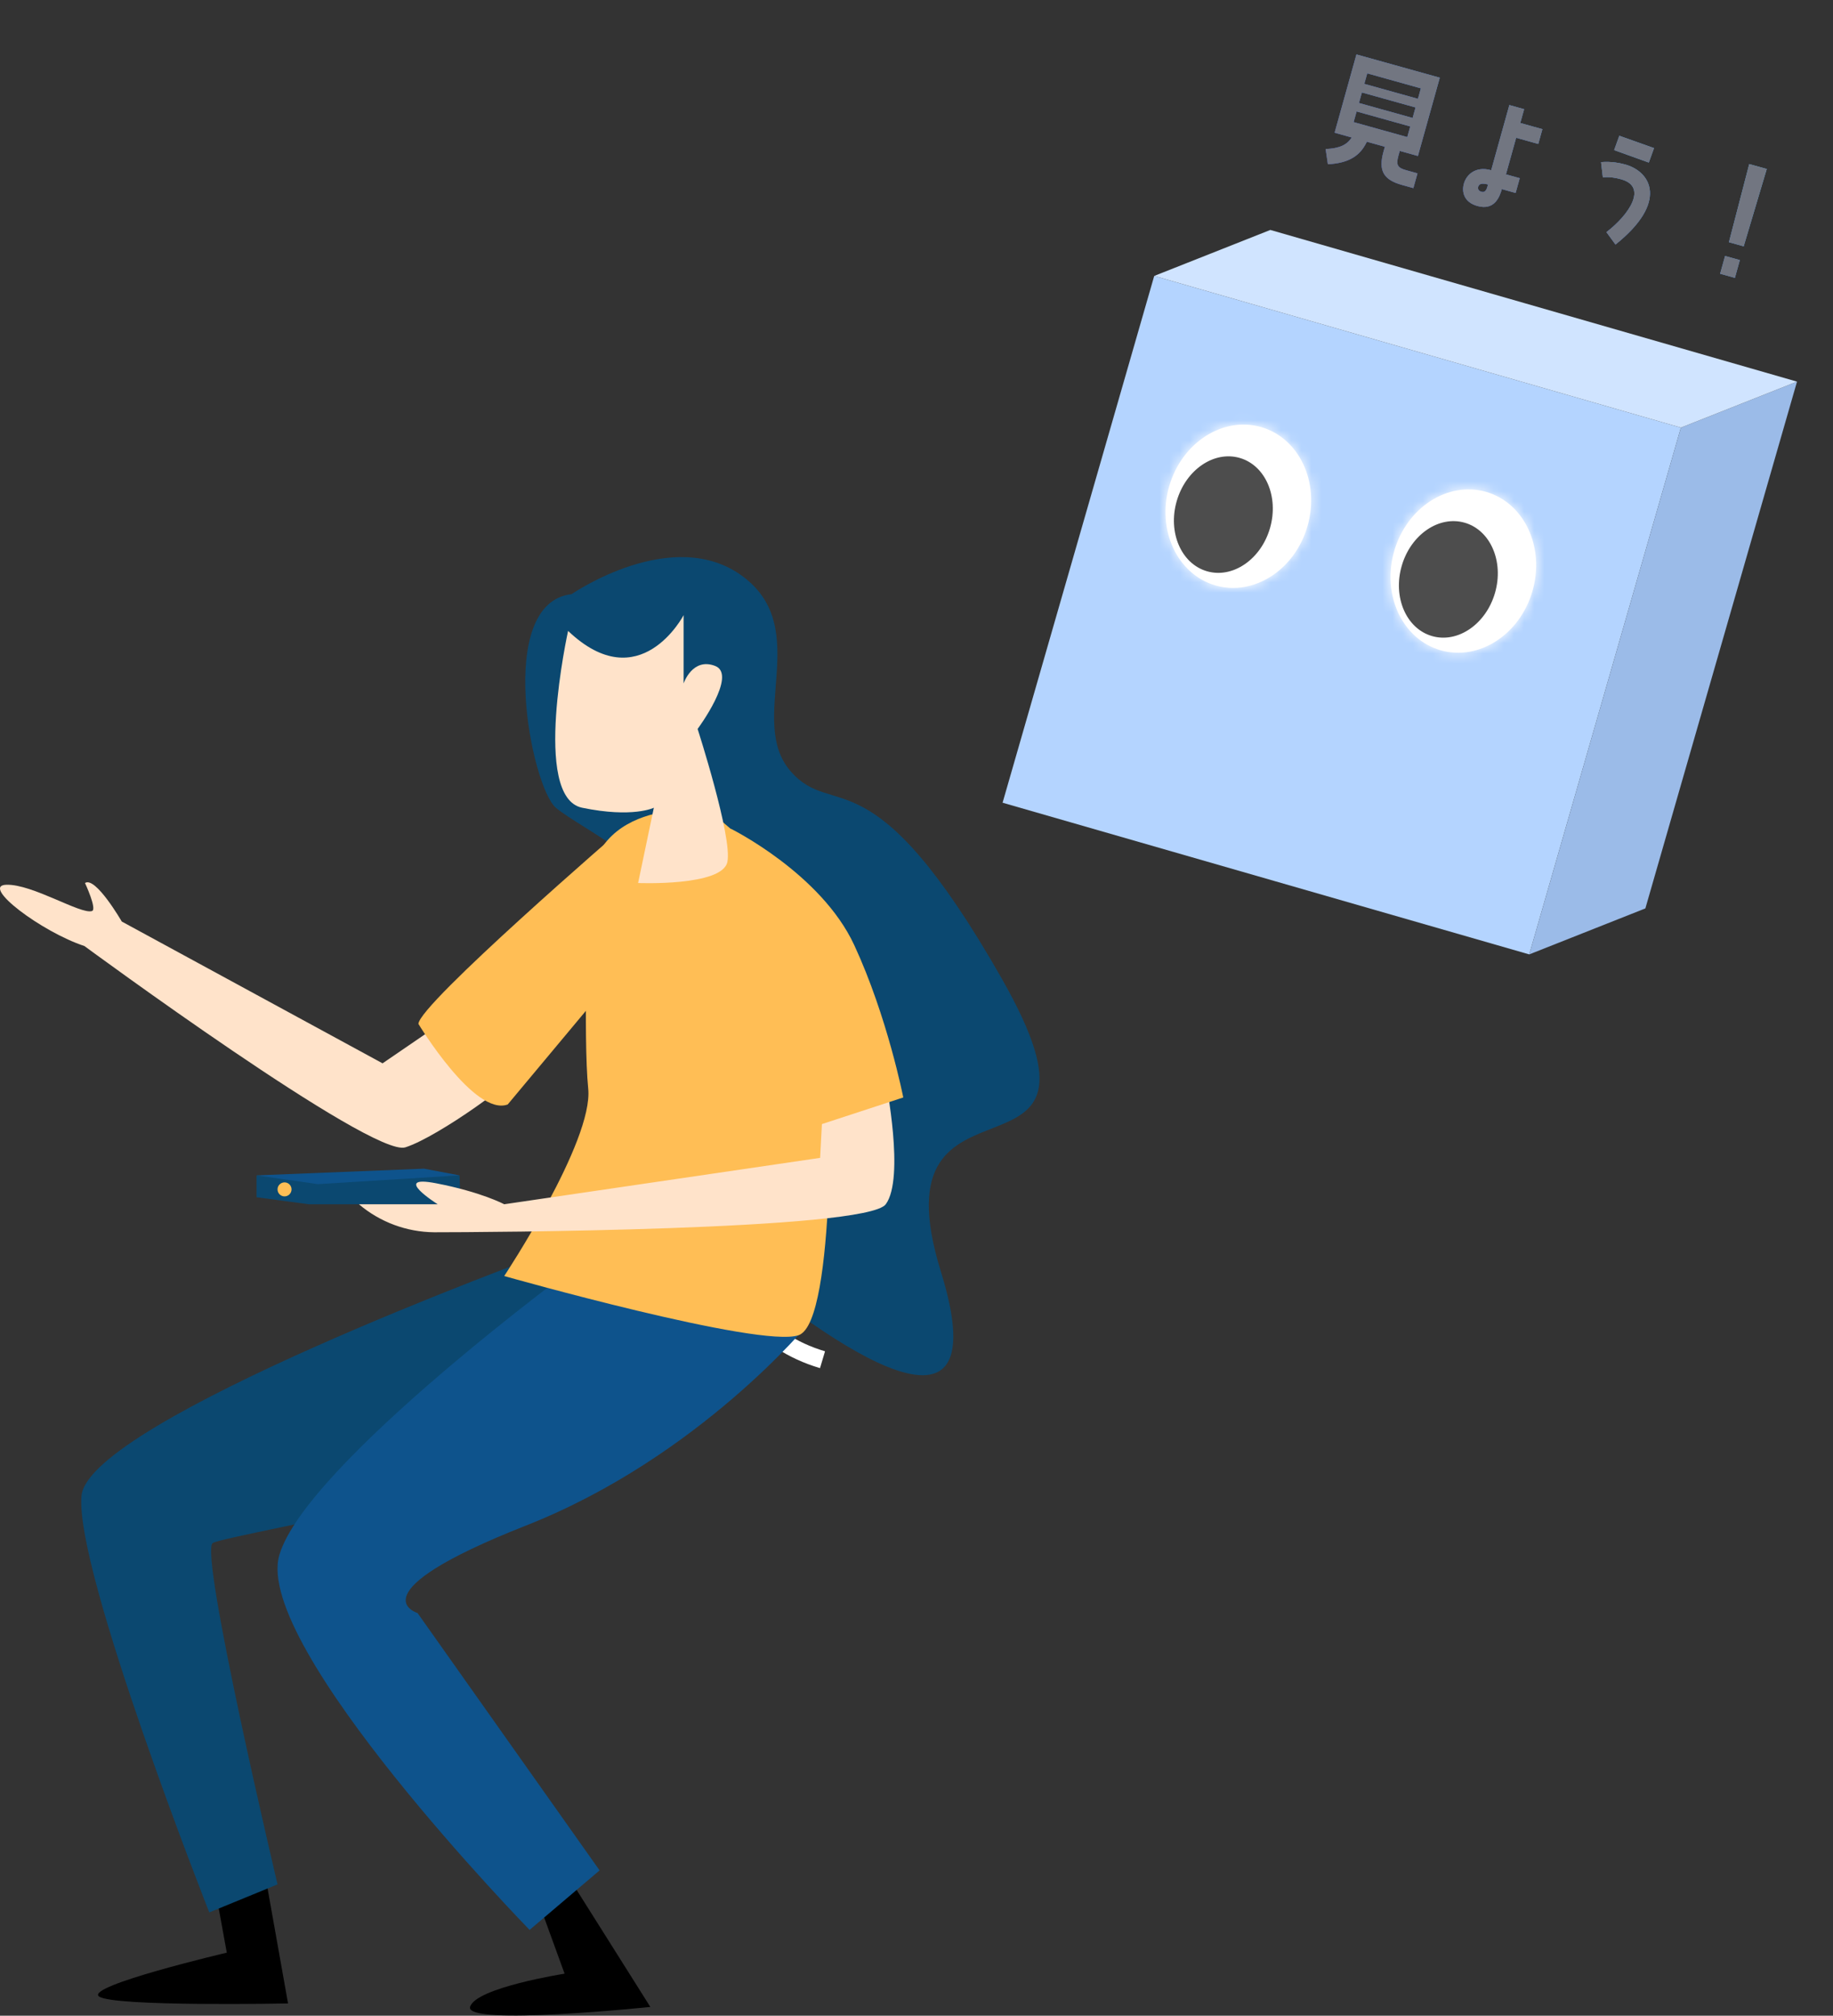 <svg width="181" height="199" viewBox="0 0 181 199" fill="none" xmlns="http://www.w3.org/2000/svg">
<rect x="0" y="0" width="181" height="199" fill="#333333" stroke="none"/>
<path d="M80.972 135.068L81.468 133.406C69.807 129.935 71.325 116.312 71.342 116.176L69.613 115.967C69.601 116.124 67.923 131.185 80.972 135.068Z" fill="white"/>
<path d="M26.196 185.171L28.443 197.788C28.443 197.788 11.159 198.134 9.777 197.097C8.394 196.06 22.394 192.776 22.394 192.776L21.011 185.171H26.196Z" fill="black"/>
<path d="M53.677 123.815C53.677 123.815 8.74 140.234 8.048 147.666C7.357 155.098 20.665 188.801 20.665 188.801L27.406 186.036C27.406 186.036 19.628 153.197 21.011 152.333C22.394 151.469 61.109 145.074 65.948 139.025C70.787 132.975 69.718 128.176 69.718 128.176L53.677 123.815Z" fill="#0B4870"/>
<path d="M44.343 100.483L37.776 104.976L12.024 90.977C12.024 90.977 9.431 86.483 8.394 87.174C8.394 87.174 9.604 89.767 9.085 89.94C7.984 90.306 3.197 87.261 0.616 87.347C-1.964 87.433 4.128 92.014 8.335 93.396C8.335 93.396 36.739 114.309 40.023 113.272C43.306 112.235 51.602 106.186 50.738 106.013C49.874 105.84 44.343 100.483 44.343 100.483Z" fill="#FFE3CA"/>
<path d="M56.269 185.517L64.219 198.134C64.219 198.134 45.899 200.035 46.417 198.134C46.936 196.233 55.751 194.85 55.751 194.85L52.985 187.245L56.615 185.517" fill="black"/>
<path d="M56.442 58.657C56.442 58.657 66.467 51.743 73.38 56.928C80.293 62.113 73.726 71.101 78.046 76.113C82.367 81.125 85.997 73.866 98.96 96.68C111.922 119.494 85.997 103.248 92.91 125.544C99.824 147.839 75.281 126.753 74.59 126.581C73.898 126.408 64.566 96.335 65.948 91.322C67.331 86.31 57.306 81.817 54.887 79.742C52.467 77.668 48.837 59.521 56.442 58.657Z" fill="#0B4870"/>
<path d="M41.319 101.087C41.319 101.087 46.85 110.248 50.134 109.038L63.269 93.31L61.541 81.73C61.541 81.73 41.319 99.186 41.319 101.087Z" fill="#FFBE55"/>
<path d="M79.975 130.519C79.975 130.519 69.059 143.864 51.948 150.605C34.837 157.345 41.232 159.246 41.232 159.246L59.207 184.653L52.294 190.529C52.294 190.529 24.986 162.53 27.578 153.543C30.171 144.555 57.306 124.679 57.306 124.679L79.975 130.519Z" fill="#0E538C"/>
<path d="M58.084 88.471C58.084 88.471 57.565 102.297 58.084 107.482C58.602 112.667 49.788 125.976 49.788 125.976C49.788 125.976 75.113 133.153 78.869 131.812C82.624 130.471 81.935 105.235 81.935 104.717C81.935 104.198 74.676 83.977 74.676 83.977L70.009 80.002C70.009 80.002 58.257 78.446 58.084 88.471Z" fill="#FFBE55"/>
<path d="M25.331 116.038V118.198L30.494 118.889H45.467L45.38 116.038L31.528 116.643L25.331 116.038Z" fill="#0B4870"/>
<path d="M56.096 62.286C56.096 62.286 52.467 78.705 57.479 79.742C62.491 80.779 64.565 79.742 64.565 79.742L63.01 87.174C63.01 87.174 71.306 87.52 71.824 85.1C72.343 82.681 68.886 71.965 68.886 71.965C68.886 71.965 72.861 66.607 70.614 65.743C68.368 64.879 67.503 67.471 67.503 67.471V60.731C67.503 60.731 63.182 69.027 56.096 62.286Z" fill="#FFE3CA"/>
<path d="M43.22 118.889C43.22 118.889 38.553 115.951 43.047 116.815C47.541 117.68 49.788 118.889 49.788 118.889L80.984 114.309L81.33 107.742L87.466 106.791C87.466 106.791 89.367 116.297 87.466 118.889C85.564 121.482 47.368 121.655 42.874 121.655C40.15 121.63 37.52 120.652 35.442 118.889H43.22Z" fill="#FFE3CA"/>
<path d="M72.17 81.817C72.17 81.817 81.071 86.224 84.355 93.31C87.638 100.396 89.194 108.347 89.194 108.347L80.207 111.285C80.207 111.285 71.565 93.829 71.91 90.199C72.256 86.569 72.17 81.817 72.17 81.817Z" fill="#FFBE55"/>
<path d="M31.381 116.902L45.38 116.038L41.868 115.376L25.331 116.038L31.381 116.902Z" fill="#0E538C"/>
<path d="M28.097 118.112C28.478 118.112 28.788 117.802 28.788 117.42C28.788 117.039 28.478 116.729 28.097 116.729C27.715 116.729 27.405 117.039 27.405 117.42C27.405 117.802 27.715 118.112 28.097 118.112Z" fill="#FFBE55"/>
<path d="M99 79.248L151.006 94.222L153.091 86.981L165.981 42.216L123.355 29.942L113.974 27.241L99 79.248Z" fill="#B4D4FF"/>
<path d="M162.472 89.682L177.447 37.676L165.981 42.216L153.091 86.981L151.006 94.222L162.472 89.682Z" fill="#9BBBE8"/>
<path d="M177.447 37.676L125.44 22.701L113.974 27.241L123.355 29.942L165.981 42.216L177.447 37.676Z" fill="#D0E4FF"/>
<mask id="path-17-inside-1_373_6273" fill="white">
<ellipse cx="122.279" cy="49.98" rx="7.107" ry="8.135" transform="rotate(-163.937 122.279 49.98)"/>
</mask>
<ellipse cx="122.279" cy="49.98" rx="7.107" ry="8.135" transform="rotate(-163.937 122.279 49.98)" fill="white"/>
<path d="M128.902 51.887C128.615 52.886 127.912 54 126.624 54.831C125.304 55.681 123.123 56.326 120.656 55.616L128.404 28.709C115.553 25.009 104.87 34.156 101.996 44.14L128.902 51.887ZM120.656 55.616C118.189 54.906 116.686 53.199 116.02 51.777C115.37 50.389 115.368 49.072 115.655 48.073L142.562 55.821C145.437 45.837 141.255 32.41 128.404 28.709L120.656 55.616ZM115.655 48.073C115.943 47.074 116.645 45.96 117.934 45.13C119.254 44.279 121.435 43.634 123.902 44.344L116.154 71.251C129.005 74.951 139.688 65.804 142.562 55.821L115.655 48.073ZM123.902 44.344C126.368 45.054 127.872 46.761 128.538 48.183C129.188 49.571 129.19 50.889 128.902 51.887L101.996 44.14C99.121 54.123 103.303 67.551 116.154 71.251L123.902 44.344Z" fill="white" mask="url(#path-17-inside-1_373_6273)"/>
<ellipse cx="120.801" cy="50.803" rx="4.795" ry="5.823" transform="rotate(-163.937 120.801 50.803)" fill="#4D4D4D"/>
<mask id="path-20-inside-2_373_6273" fill="white">
<ellipse cx="144.497" cy="56.378" rx="7.107" ry="8.135" transform="rotate(-163.937 144.497 56.378)"/>
</mask>
<ellipse cx="144.497" cy="56.378" rx="7.107" ry="8.135" transform="rotate(-163.937 144.497 56.378)" fill="white"/>
<path d="M151.12 58.285C150.833 59.283 150.13 60.398 148.841 61.228C147.522 62.078 145.34 62.724 142.874 62.014L150.621 35.107C137.77 31.406 127.088 40.553 124.213 50.537L151.12 58.285ZM142.874 62.014C140.407 61.303 138.903 59.597 138.238 58.175C137.588 56.786 137.586 55.469 137.873 54.47L164.78 62.218C167.655 52.234 163.472 38.807 150.621 35.107L142.874 62.014ZM137.873 54.47C138.161 53.472 138.863 52.357 140.152 51.527C141.472 50.677 143.653 50.031 146.12 50.742L138.372 77.648C151.223 81.349 161.905 72.202 164.78 62.218L137.873 54.47ZM146.12 50.742C148.586 51.452 150.09 53.158 150.756 54.58C151.405 55.969 151.408 57.286 151.12 58.285L124.213 50.537C121.339 60.521 125.521 73.948 138.372 77.648L146.12 50.742Z" fill="white" mask="url(#path-20-inside-2_373_6273)"/>
<ellipse cx="143.019" cy="57.2" rx="4.795" ry="5.823" transform="rotate(-163.937 143.019 57.2)" fill="#4D4D4D"/>
<path d="M138.219 14.897L140.013 15.398L142.169 7.671L133.943 5.376L131.787 13.102L133.473 13.573C133.004 14.314 132.272 14.648 130.901 14.716L131.122 16.216C133.217 16.103 134.324 15.366 134.969 13.991L136.749 14.487L136.614 14.973C136.087 16.86 136.623 17.751 138.43 18.256L139.563 18.572L139.969 17.115L138.837 16.799C138.014 16.57 137.828 16.3 138.084 15.383L138.219 14.897ZM140.306 8.721L140.016 9.759L134.717 8.28L135.007 7.242L140.306 8.721ZM139.779 10.609L139.49 11.647L134.19 10.168L134.48 9.13L139.779 10.609ZM133.957 11.004L139.256 12.483L138.963 13.535L133.663 12.056L133.957 11.004ZM152.303 12.752L150.119 12.143L150.499 10.781L149.043 10.374L147.248 16.806C145.67 16.366 144.789 17.283 144.552 18.133C144.326 18.942 144.55 19.963 145.885 20.336C147.557 20.803 148.076 19.465 148.298 18.669L149.66 19.049L150.066 17.593L148.704 17.213L149.712 13.599L151.897 14.209L152.303 12.752ZM146.276 18.933C145.966 18.847 145.915 18.615 145.963 18.439C146.05 18.129 146.361 18.056 146.941 18.218C146.798 18.73 146.681 19.046 146.276 18.933ZM159.902 13.405L159.391 14.817L162.812 16.048L163.326 14.622L159.902 13.405ZM160.49 16.243C159.128 15.863 158.098 16.012 158.098 16.012L158.275 17.515C158.275 17.515 158.938 17.38 160.084 17.7C162.727 18.437 160.882 21.193 158.627 22.918L159.522 24.142C164.74 19.973 163.052 16.958 160.49 16.243ZM174.456 16.681L172.73 16.2L170.724 23.91L172.18 24.317L174.456 16.681ZM170.344 25.272L169.855 27.025L171.311 27.431L171.8 25.678L170.344 25.272Z" fill="#3A4DB1"/>
<path d="M138.219 14.897L140.013 15.398L142.169 7.671L133.943 5.376L131.787 13.102L133.473 13.573C133.004 14.314 132.272 14.648 130.901 14.716L131.122 16.216C133.217 16.103 134.324 15.366 134.969 13.991L136.749 14.487L136.614 14.973C136.087 16.86 136.623 17.751 138.43 18.256L139.563 18.572L139.969 17.115L138.837 16.799C138.014 16.57 137.828 16.3 138.084 15.383L138.219 14.897ZM140.306 8.721L140.016 9.759L134.717 8.28L135.007 7.242L140.306 8.721ZM139.779 10.609L139.49 11.647L134.19 10.168L134.48 9.13L139.779 10.609ZM133.957 11.004L139.256 12.483L138.963 13.535L133.663 12.056L133.957 11.004ZM152.303 12.752L150.119 12.143L150.499 10.781L149.043 10.374L147.248 16.806C145.67 16.366 144.789 17.283 144.552 18.133C144.326 18.942 144.55 19.963 145.885 20.336C147.557 20.803 148.076 19.465 148.298 18.669L149.66 19.049L150.066 17.593L148.704 17.213L149.712 13.599L151.897 14.209L152.303 12.752ZM146.276 18.933C145.966 18.847 145.915 18.615 145.963 18.439C146.05 18.129 146.361 18.056 146.941 18.218C146.798 18.73 146.681 19.046 146.276 18.933ZM159.902 13.405L159.391 14.817L162.812 16.048L163.326 14.622L159.902 13.405ZM160.49 16.243C159.128 15.863 158.098 16.012 158.098 16.012L158.275 17.515C158.275 17.515 158.938 17.38 160.084 17.7C162.727 18.437 160.882 21.193 158.627 22.918L159.522 24.142C164.74 19.973 163.052 16.958 160.49 16.243ZM174.456 16.681L172.73 16.2L170.724 23.91L172.18 24.317L174.456 16.681ZM170.344 25.272L169.855 27.025L171.311 27.431L171.8 25.678L170.344 25.272Z" fill="url(#paint0_linear_373_6273)"/>
<path d="M138.219 14.897L140.013 15.398L142.169 7.671L133.943 5.376L131.787 13.102L133.473 13.573C133.004 14.314 132.272 14.648 130.901 14.716L131.122 16.216C133.217 16.103 134.324 15.366 134.969 13.991L136.749 14.487L136.614 14.973C136.087 16.86 136.623 17.751 138.43 18.256L139.563 18.572L139.969 17.115L138.837 16.799C138.014 16.57 137.828 16.3 138.084 15.383L138.219 14.897ZM140.306 8.721L140.016 9.759L134.717 8.28L135.007 7.242L140.306 8.721ZM139.779 10.609L139.49 11.647L134.19 10.168L134.48 9.13L139.779 10.609ZM133.957 11.004L139.256 12.483L138.963 13.535L133.663 12.056L133.957 11.004ZM152.303 12.752L150.119 12.143L150.499 10.781L149.043 10.374L147.248 16.806C145.67 16.366 144.789 17.283 144.552 18.133C144.326 18.942 144.55 19.963 145.885 20.336C147.557 20.803 148.076 19.465 148.298 18.669L149.66 19.049L150.066 17.593L148.704 17.213L149.712 13.599L151.897 14.209L152.303 12.752ZM146.276 18.933C145.966 18.847 145.915 18.615 145.963 18.439C146.05 18.129 146.361 18.056 146.941 18.218C146.798 18.73 146.681 19.046 146.276 18.933ZM159.902 13.405L159.391 14.817L162.812 16.048L163.326 14.622L159.902 13.405ZM160.49 16.243C159.128 15.863 158.098 16.012 158.098 16.012L158.275 17.515C158.275 17.515 158.938 17.38 160.084 17.7C162.727 18.437 160.882 21.193 158.627 22.918L159.522 24.142C164.74 19.973 163.052 16.958 160.49 16.243ZM174.456 16.681L172.73 16.2L170.724 23.91L172.18 24.317L174.456 16.681ZM170.344 25.272L169.855 27.025L171.311 27.431L171.8 25.678L170.344 25.272Z" fill="#727681"/>
<defs>
<linearGradient id="paint0_linear_373_6273" x1="128.805" y1="18.763" x2="150.161" y2="-9.385" gradientUnits="userSpaceOnUse">
<stop stop-color="#3A4DB1"/>
<stop offset="1" stop-color="#57BFCA"/>
</linearGradient>
</defs>
</svg>
